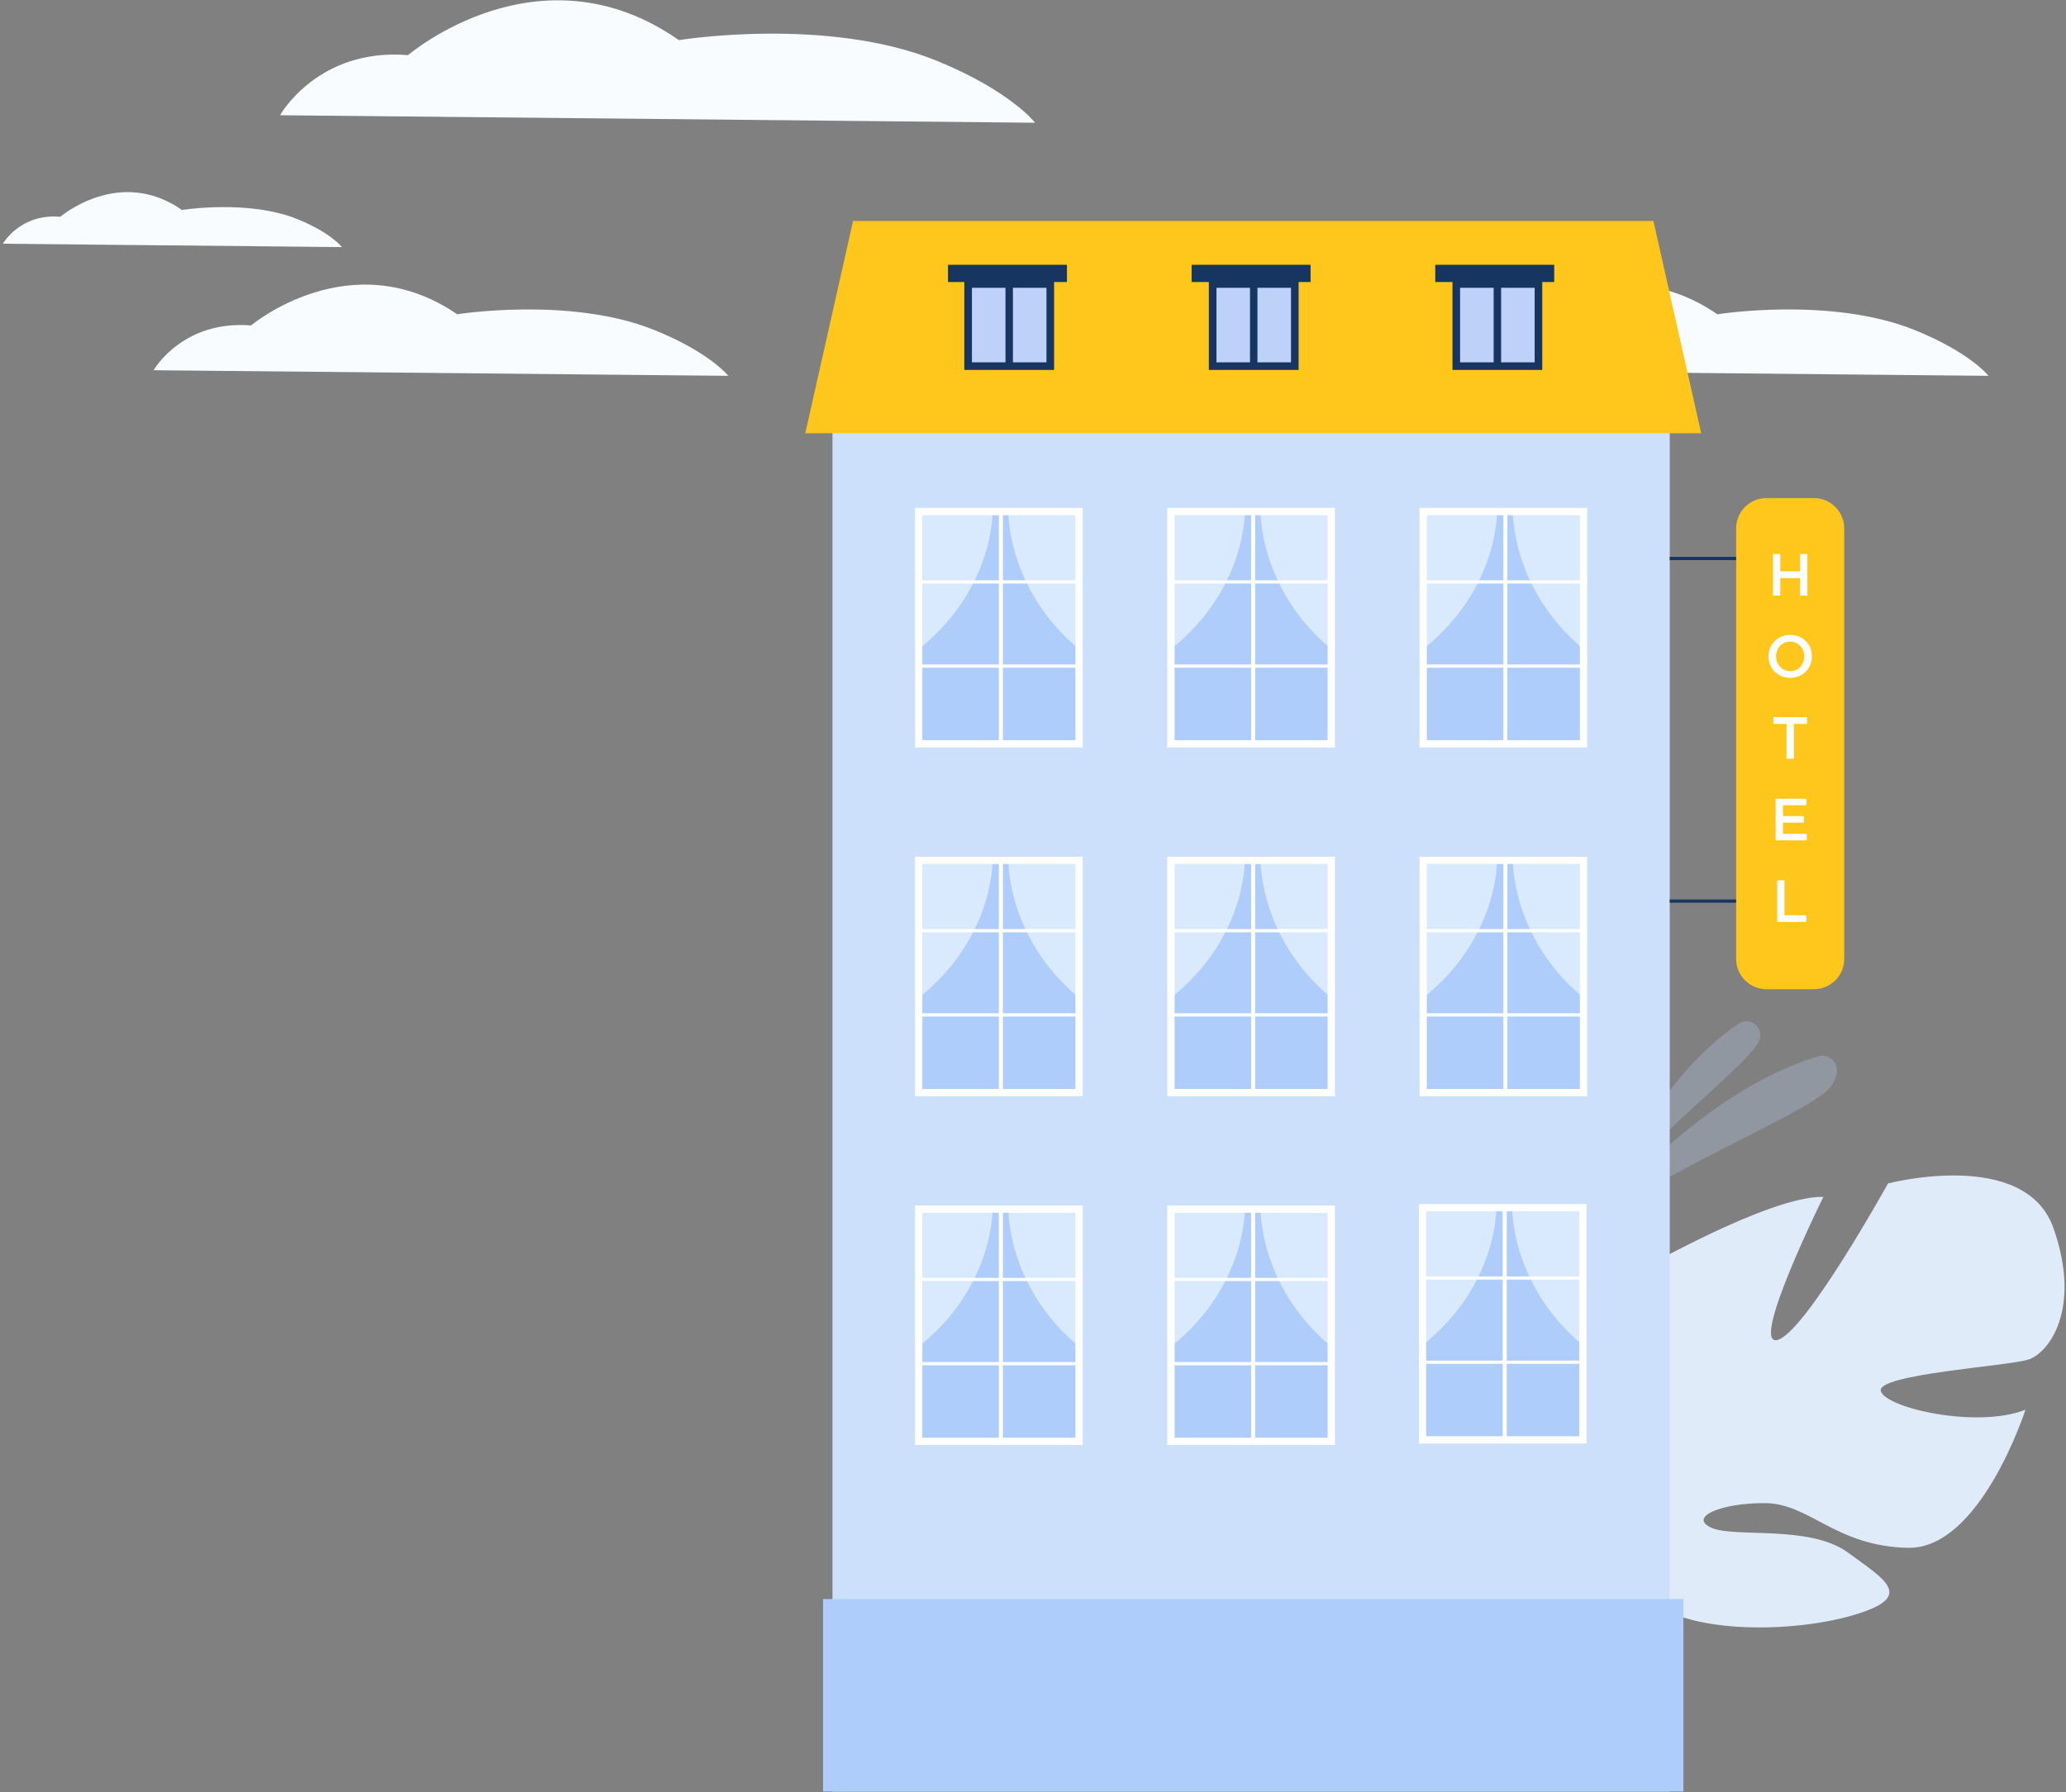 <?xml version="1.0" encoding="UTF-8"?> <svg xmlns="http://www.w3.org/2000/svg" width="597" height="518" viewBox="0 0 597 518" fill="none"><rect x="0" y="0" width="597" height="518" fill="#808080" stroke="none"/> <path d="M408.547 107.011C408.547 107.011 416.851 92.454 436.706 94.07C436.706 94.07 465.533 69.806 496.276 90.835C496.276 90.835 528.953 85.624 553.153 95.348C569.288 101.83 574.617 108.63 574.617 108.63L408.547 107.011Z" fill="#F8FCFF"></path> <g opacity="0.5"> <path opacity="0.5" d="M465.121 344.577C465.121 344.577 479.01 311.357 502.467 295.853C505.585 293.791 509.571 296.804 508.474 300.376C508.457 300.434 508.437 300.495 508.416 300.557C506.44 306.623 479.354 326.885 465.121 344.577Z" fill="#C5DDFF"></path> </g> <g opacity="0.5"> <path opacity="0.5" d="M460.176 353.81C460.176 353.81 489.961 315.825 525.354 305.355C527.511 304.718 529.869 305.843 530.588 307.976C531.055 309.367 530.898 311.282 529.194 313.862C524.652 320.74 483.974 336.67 460.176 353.81Z" fill="#C5DDFF"></path> </g> <path d="M593.392 355.003C585.191 331.667 545.569 342.065 545.569 342.065C545.569 342.065 521.355 385.745 513.491 387.323C505.63 388.901 526.899 345.937 526.899 345.937C511.415 345.583 473.62 367.317 473.62 367.317C473.62 367.317 479.678 415.751 471.671 415.342C463.663 414.933 468.495 372.184 468.495 372.184C453.945 377.743 441.334 396.13 441.334 396.13C426.055 425.683 464.788 443.78 464.788 443.78C464.788 443.78 466.525 460.61 457.533 480.722C457.533 480.722 455.444 484.468 453.502 490.715L457.557 490.415C457.809 489.304 458.095 488.224 458.426 487.184C458.426 487.177 458.426 487.17 458.433 487.167C458.436 487.153 458.443 487.136 458.446 487.123C458.678 486.475 459.012 485.555 459.428 484.43V484.427C459.428 484.423 459.431 484.423 459.431 484.42C460.491 481.901 461.196 480.047 461.632 478.715C461.636 478.711 461.636 478.708 461.636 478.701C464.788 470.811 469.408 460.491 472.822 458.146C472.822 458.146 472.328 457.546 471.817 456.35C472.138 456.922 472.471 457.519 472.822 458.146C480.861 472.519 515.76 472.44 534.811 467.048C553.862 461.657 545.03 456.82 533.963 448.729C522.895 440.638 501.244 444.581 494.542 441.582C487.839 438.583 497.005 434.418 509.974 434.462C522.943 434.507 530.337 446.93 551.317 447.379C572.293 447.829 585.279 407.473 585.279 407.473C571.223 412.997 544.85 406.958 543.493 402.071C542.137 397.183 580.362 394.866 586.203 392.94C592.053 391.014 601.591 378.343 593.392 355.003Z" fill="#DFEBF9"></path> <path d="M482.492 110.999H240.551V517.821H482.492V110.999Z" fill="#CDE0FB"></path> <path d="M502.733 160.959H482.492V161.893H502.733V160.959Z" fill="#163560"></path> <path d="M502.733 259.985H482.492V260.919H502.733V259.985Z" fill="#163560"></path> <path d="M524.171 285.922H510.429C505.621 285.922 501.686 281.986 501.686 277.177V152.708C501.686 147.899 505.621 143.963 510.429 143.963H524.171C528.979 143.963 532.915 147.899 532.915 152.708V277.177C532.915 281.986 528.983 285.922 524.171 285.922Z" fill="#FFC61B"></path> <path d="M512.324 160.131H514.433V165.128H520.165V160.131H522.274V172.149H520.165V167.084H514.433V172.149H512.324V160.131Z" fill="white"></path> <path d="M511.02 189.718C511.02 186.337 513.63 183.505 517.32 183.505C521.01 183.505 523.583 186.303 523.583 189.718C523.583 193.099 520.973 195.931 517.286 195.931C513.596 195.931 511.02 193.137 511.02 189.718ZM521.368 189.718C521.368 187.383 519.671 185.444 517.286 185.444C514.901 185.444 513.234 187.349 513.234 189.718C513.234 192.053 514.931 193.992 517.32 193.992C519.705 193.992 521.368 192.087 521.368 189.718Z" fill="white"></path> <path d="M516.239 209.244H512.43V207.288H522.179V209.244H518.369V219.302H516.239V209.244V209.244Z" fill="white"></path> <path d="M513.098 230.865H522.005V232.753H515.21V235.879H521.235V237.767H515.21V240.994H522.093V242.883H513.101V230.865H513.098Z" fill="white"></path> <path d="M513.537 254.443H515.65V264.535H521.964V266.457H513.537V254.443Z" fill="white"></path> <path d="M457.581 147.862H411.246V214.994H457.581V147.862Z" fill="#AFCDFB"></path> <path d="M432.584 147.862C432.584 147.862 433.081 170.24 411.246 187.605V147.862H432.584Z" fill="#D9EAFF"></path> <path d="M437.159 147.862C437.159 147.862 436.685 170.24 457.583 187.605V147.862H437.159Z" fill="#D9EAFF"></path> <path d="M435.576 147.862H434.414V214.994H435.576V147.862Z" fill="white"></path> <path d="M457.584 167.735H411.246V168.669H457.584V167.735Z" fill="white"></path> <path d="M457.584 192.07H411.246V193.004H457.584V192.07Z" fill="white"></path> <path d="M458.637 216.05H410.189V146.805H458.637V216.05ZM412.302 213.937H456.528V148.918H412.302V213.937Z" fill="white"></path> <path d="M384.692 147.862H338.357V214.994H384.692V147.862Z" fill="#AFCDFB"></path> <path d="M359.691 147.862C359.691 147.862 360.189 170.24 338.354 187.605V147.862H359.691Z" fill="#D9EAFF"></path> <path d="M364.27 147.862C364.27 147.862 363.797 170.24 384.695 187.605V147.862H364.27Z" fill="#D9EAFF"></path> <path d="M362.687 147.862H361.525V214.994H362.687V147.862Z" fill="white"></path> <path d="M384.696 167.735H338.357V168.669H384.696V167.735Z" fill="white"></path> <path d="M384.696 192.07H338.357V193.004H384.696V192.07Z" fill="white"></path> <path d="M385.748 216.05H337.301V146.805H385.748V216.05ZM339.41 213.937H383.636V148.918H339.41V213.937Z" fill="white"></path> <path d="M311.8 147.862H265.465V214.994H311.8V147.862Z" fill="#AFCDFB"></path> <path d="M286.803 147.862C286.803 147.862 287.297 170.24 265.465 187.605V147.862H286.803Z" fill="#D9EAFF"></path> <path d="M291.378 147.862C291.378 147.862 290.904 170.24 311.802 187.605V147.862H291.378Z" fill="#D9EAFF"></path> <path d="M289.795 147.862H288.633V214.994H289.795V147.862Z" fill="white"></path> <path d="M311.803 167.735H265.465V168.669H311.803V167.735Z" fill="white"></path> <path d="M311.803 192.07H265.465V193.004H311.803V192.07Z" fill="white"></path> <path d="M312.856 216.05H264.408V146.805H312.856V216.05ZM266.521 213.937H310.746V148.918H266.521V213.937Z" fill="white"></path> <path d="M457.581 248.67H411.246V315.802H457.581V248.67Z" fill="#AFCDFB"></path> <path d="M432.584 248.67C432.584 248.67 433.081 271.048 411.246 288.413V248.67H432.584Z" fill="#D9EAFF"></path> <path d="M437.159 248.67C437.159 248.67 436.685 271.048 457.583 288.413V248.67H437.159Z" fill="#D9EAFF"></path> <path d="M435.576 248.67H434.414V315.802H435.576V248.67Z" fill="white"></path> <path d="M457.584 268.54H411.246V269.474H457.584V268.54Z" fill="white"></path> <path d="M457.584 292.875H411.246V293.808H457.584V292.875Z" fill="white"></path> <path d="M458.637 316.855H410.189V247.613H458.637V316.855ZM412.302 314.745H456.528V249.723H412.302V314.745Z" fill="white"></path> <path d="M384.692 248.67H338.357V315.802H384.692V248.67Z" fill="#AFCDFB"></path> <path d="M359.691 248.67C359.691 248.67 360.189 271.048 338.354 288.413V248.67H359.691Z" fill="#D9EAFF"></path> <path d="M364.27 248.67C364.27 248.67 363.797 271.048 384.695 288.413V248.67H364.27Z" fill="#D9EAFF"></path> <path d="M362.687 248.67H361.525V315.802H362.687V248.67Z" fill="white"></path> <path d="M384.696 268.54H338.357V269.474H384.696V268.54Z" fill="white"></path> <path d="M384.696 292.875H338.357V293.808H384.696V292.875Z" fill="white"></path> <path d="M385.748 316.855H337.301V247.613H385.748V316.855ZM339.41 314.745H383.636V249.723H339.41V314.745Z" fill="white"></path> <path d="M311.8 248.67H265.465V315.802H311.8V248.67Z" fill="#AFCDFB"></path> <path d="M286.803 248.67C286.803 248.67 287.297 271.048 265.465 288.413V248.67H286.803Z" fill="#D9EAFF"></path> <path d="M291.378 248.67C291.378 248.67 290.904 271.048 311.802 288.413V248.67H291.378Z" fill="#D9EAFF"></path> <path d="M289.795 248.67H288.633V315.802H289.795V248.67Z" fill="white"></path> <path d="M311.803 268.54H265.465V269.474H311.803V268.54Z" fill="white"></path> <path d="M311.803 292.875H265.465V293.808H311.803V292.875Z" fill="white"></path> <path d="M312.856 316.855H264.408V247.613H312.856V316.855ZM266.521 314.745H310.746V249.723H266.521V314.745Z" fill="white"></path> <path d="M384.692 349.475H338.357V416.607H384.692V349.475Z" fill="#AFCDFB"></path> <path d="M359.691 349.475C359.691 349.475 360.189 371.854 338.354 389.218V349.475H359.691Z" fill="#D9EAFF"></path> <path d="M364.27 349.475C364.27 349.475 363.797 371.854 384.695 389.218V349.475H364.27Z" fill="#D9EAFF"></path> <path d="M362.687 349.475H361.525V416.607H362.687V349.475Z" fill="white"></path> <path d="M384.696 369.345H338.357V370.279H384.696V369.345Z" fill="white"></path> <path d="M384.696 393.683H338.357V394.617H384.696V393.683Z" fill="white"></path> <path d="M385.748 417.663H337.301V348.418H385.748V417.663ZM339.41 415.55H383.636V350.532H339.41V415.55Z" fill="white"></path> <path d="M457.391 349.057H411.057V416.188H457.391V349.057Z" fill="#AFCDFB"></path> <path d="M432.39 349.057C432.39 349.057 432.888 371.435 411.053 388.8V349.057H432.39Z" fill="#D9EAFF"></path> <path d="M436.97 349.057C436.97 349.057 436.496 371.435 457.394 388.8V349.057H436.97Z" fill="#D9EAFF"></path> <path d="M435.387 349.057H434.225V416.188H435.387V349.057Z" fill="white"></path> <path d="M457.395 368.927H411.057V369.861H457.395V368.927Z" fill="white"></path> <path d="M457.395 393.265H411.057V394.199H457.395V393.265Z" fill="white"></path> <path d="M458.447 417.245H410V348H458.447V417.245ZM412.109 415.132H456.335V350.113H412.109V415.132Z" fill="white"></path> <path d="M311.8 349.475H265.465V416.607H311.8V349.475Z" fill="#AFCDFB"></path> <path d="M286.803 349.475C286.803 349.475 287.297 371.854 265.465 389.218V349.475H286.803Z" fill="#D9EAFF"></path> <path d="M291.378 349.475C291.378 349.475 290.904 371.854 311.802 389.218V349.475H291.378Z" fill="#D9EAFF"></path> <path d="M289.795 349.475H288.633V416.607H289.795V349.475Z" fill="white"></path> <path d="M311.803 369.345H265.465V370.279H311.803V369.345Z" fill="white"></path> <path d="M311.803 393.683H265.465V394.617H311.803V393.683Z" fill="white"></path> <path d="M312.856 417.663H264.408V348.418H312.856V417.663ZM266.521 415.55H310.746V350.532H266.521V415.55Z" fill="white"></path> <path d="M486.445 462.178H237.836V517.811H486.445V462.178Z" fill="#AFCDFB"></path> <path d="M491.58 125.224H232.701L246.505 63.87H477.78L491.58 125.224Z" fill="#FFC61B"></path> <path d="M303.495 82.08H279.752V105.829H303.495V82.08Z" fill="#BDD1F9"></path> <path d="M278.652 80.982V106.926H304.593V80.982H278.652ZM302.396 104.731H280.854V83.181H302.396V104.731Z" fill="#163560"></path> <path d="M292.699 105.829V82.08H290.549V105.829H292.699Z" fill="#163560"></path> <path d="M308.307 76.538H273.936V81.517H308.307V76.538Z" fill="#163560"></path> <path d="M374.157 82.08H350.414V105.829H374.157V82.08Z" fill="#BDD1F9"></path> <path d="M349.314 80.982V106.926H375.256V80.982H349.314ZM373.058 104.731H351.512V83.181H373.058V104.731Z" fill="#163560"></path> <path d="M363.359 105.831V82.082H361.209V105.831H363.359Z" fill="#163560"></path> <path d="M378.707 76.538H344.336V81.517H378.707V76.538Z" fill="#163560"></path> <path d="M444.56 82.08H420.816V105.829H444.56V82.08Z" fill="#BDD1F9"></path> <path d="M419.717 80.982V106.926H445.658V80.982H419.717ZM443.46 104.731H421.915V83.181H443.46V104.731Z" fill="#163560"></path> <path d="M433.762 105.831V82.082H431.612V105.831H433.762Z" fill="#163560"></path> <path d="M449.109 76.538H414.738V81.517H449.109V76.538Z" fill="#163560"></path> <path d="M0.84 70.444C0.84 70.444 5.736 61.671 17.451 62.646C17.451 62.646 34.458 48.025 52.589 60.697C52.589 60.697 71.865 57.558 86.142 63.416C95.66 67.322 98.805 71.419 98.805 71.419L0.84 70.444Z" fill="#F8FCFF"></path> <path d="M80.916 33.308C80.916 33.308 91.827 13.772 117.914 15.94C117.914 15.94 155.788 -16.622 196.177 11.598C196.177 11.598 239.108 4.604 270.903 17.651C292.101 26.348 299.103 35.475 299.103 35.475L80.916 33.308Z" fill="#F8FCFF"></path> <path d="M44.377 107.011C44.377 107.011 52.681 92.454 72.536 94.07C72.536 94.07 101.363 69.806 132.106 90.835C132.106 90.835 164.783 85.624 188.983 95.348C205.118 101.83 210.447 108.63 210.447 108.63L44.377 107.011Z" fill="#F8FCFF"></path> </svg> 